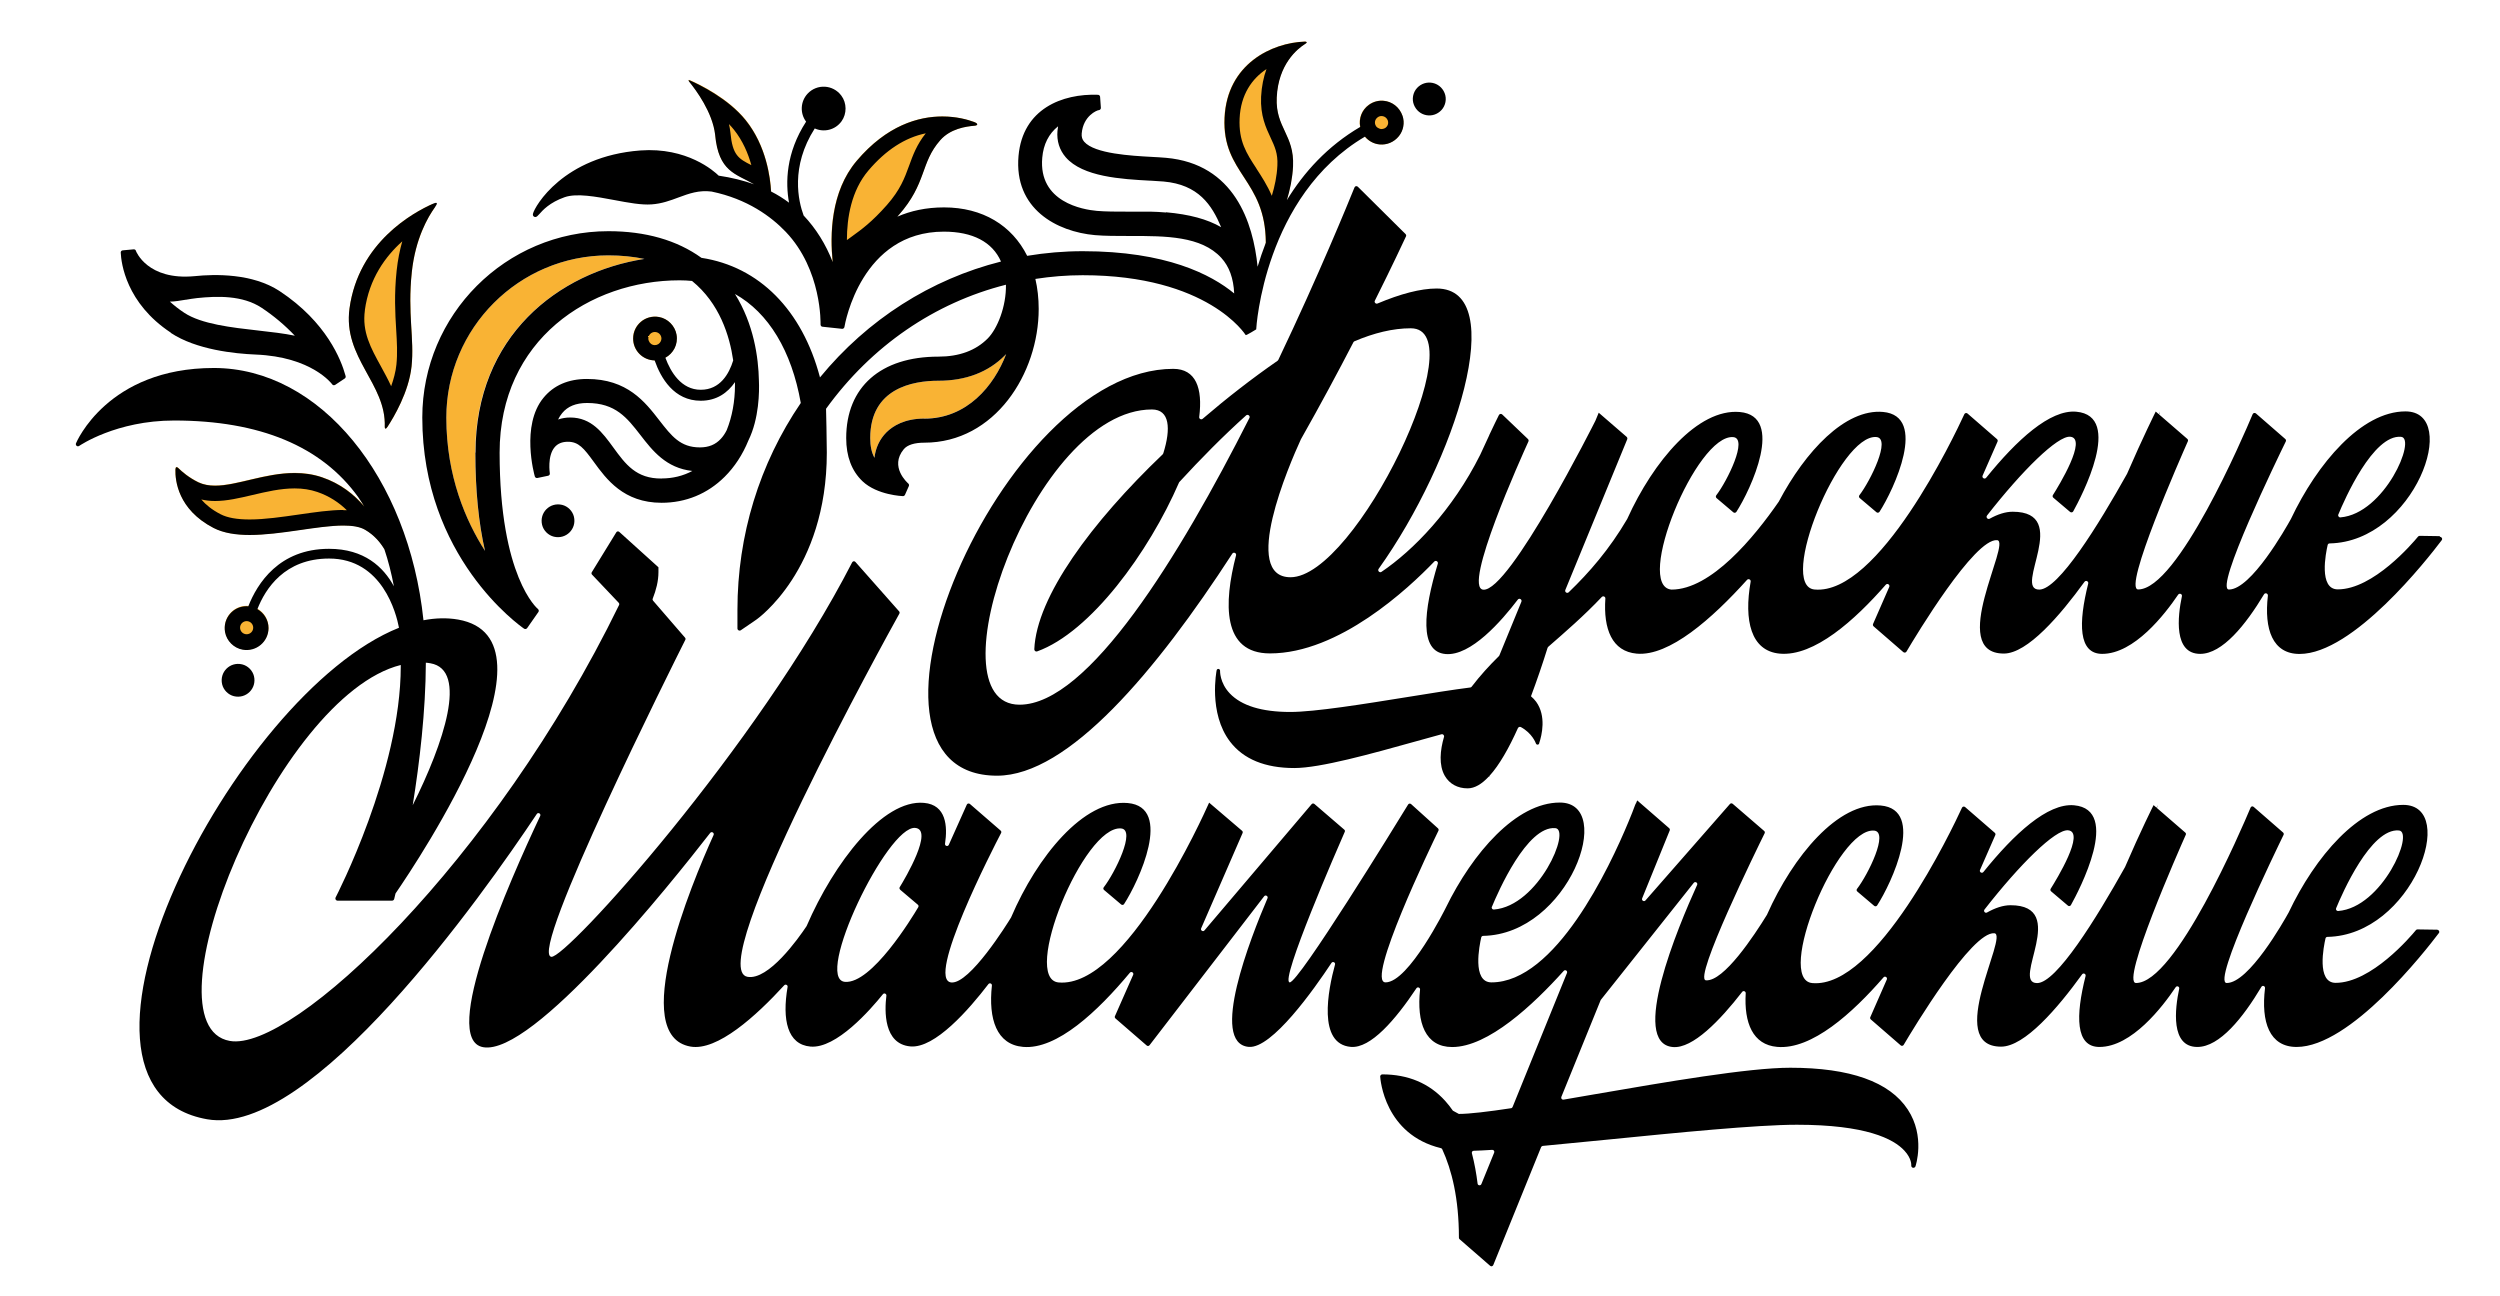 <?xml version="1.0" encoding="UTF-8"?> <svg xmlns="http://www.w3.org/2000/svg" id="_Слой_1" data-name="Слой 1" version="1.1" viewBox="0 0 323.65 167.77"><defs><style> .cls-1, .cls-2, .cls-3, .cls-4 { stroke-width: 0px; } .cls-1, .cls-5 { fill: none; } .cls-2 { fill: #1d1d1b; } .cls-5 { stroke: #1d1d1b; stroke-miterlimit: 10; stroke-width: 1.42px; } .cls-3 { fill: #000; } .cls-4 { fill: #f9b334; } </style></defs><g><path class="cls-4" d="M83.42,33.52c-1.43-.31-3-.46-4.67-.46-11.57,0-20.98,9.42-20.98,21,0,7.61,2.55,13.42,5.01,17.26-.83-3.62-1.25-7.88-1.25-12.72,0-15.11,10.76-23.35,21.87-25.08Z"></path><path class="cls-4" d="M121.48,49.29c-3.29,0-8.82.96-8.82,7.42,0,1.03.19,1.89.55,2.56.12-1.26.66-2.41,1.55-3.3.81-.81,2.32-1.78,4.89-1.78,5.54,0,9.05-4.23,10.61-8.36-.05.06-.11.11-.17.17-2.15,2.18-5.05,3.28-8.61,3.28Z"></path><path class="cls-4" d="M41.71,61.78c-6.17-2.09-12.27,2.46-16.04.63-1.23-.6-2.13-1.38-2.58-1.83-.22-.22-.37-.16-.38.19-.04,1.4.32,5.16,4.93,7.55,5.3,2.75,16.08-1.83,19.65.24,2.96,1.72,3.58,5.28,3.58,5.28,0,0-1.21-9.36-9.15-12.05Z"></path><path class="cls-4" d="M158.51,15.25c-.34,7.38,5.51,7.96,5.35,16.59,0,0,3.26-4.9,3.51-10.33.19-4.07-2.29-4.97-2.11-8.89.2-4.31,2.65-6.3,3.72-6.97.3-.19.12-.28-.08-.27-4.26.14-10.07,2.89-10.39,9.86Z"></path><path class="cls-4" d="M116.31,27.86c3.68-4.16,2.8-6.78,5.41-9.73,1.31-1.48,3.32-1.77,4.42-1.86.48-.04.49-.28-.04-.48-2.29-.86-8.99-2.28-15.2,5.02-5.25,6.18-2.58,16.25-2.58,16.25,0,0,.4-2.22,1.54-3.52,1.23-1.39,3.05-1.86,6.43-5.68Z"></path><path class="cls-4" d="M89.28,10.6c.82,1.01,2.97,3.89,3.31,6.79.58,6.31,4.2,4.75,7.26,8.18,0,0,.17-5.72-3.31-10.05-2.25-2.8-5.96-4.59-7.18-5.13-.25-.11-.28-.04-.08.21Z"></path><path class="cls-4" d="M55.57,26.6c-2.88,1.37-9.2,5.27-10.31,13.3-.89,6.45,4.78,9.75,4.56,15.38,0,.18.1.36.33,0,.83-1.27,2.78-4.54,3.13-7.86.38-3.59-.54-6.81.03-12.18.42-3.95,1.79-6.61,2.73-8.02.54-.82.39-1.03-.48-.62Z"></path><path class="cls-4" d="M84.78,40.99c-1.57,0-2.83,1.27-2.83,2.83s1.27,2.83,2.83,2.83,2.83-1.27,2.83-2.83-1.27-2.83-2.83-2.83Z"></path><path class="cls-4" d="M31.93,78.43c-1.57,0-2.83,1.27-2.83,2.83s1.27,2.83,2.83,2.83,2.83-1.27,2.83-2.83-1.27-2.83-2.83-2.83Z"></path><path class="cls-4" d="M181.16,14.22c-.91-1.28-2.68-1.57-3.95-.66-1.28.91-1.57,2.68-.66,3.95.91,1.28,2.68,1.57,3.95.66s1.57-2.68.66-3.95Z"></path></g><path class="cls-5" d="M76,50.44"></path><path class="cls-5" d="M96.67,48.77"></path><path class="cls-2" d="M131.94,63.13"></path><path class="cls-1" d="M94.36,16.06c.09.36.15.73.19,1.1.27,2.92,1.04,3.37,2.71,4.21-.41-1.49-1.1-3.15-2.27-4.61-.2-.24-.41-.48-.63-.71Z"></path><path class="cls-1" d="M119.86,17.26c-2.69.55-5.18,2.17-7.43,4.82-2.2,2.59-2.77,6.09-2.78,9,.25-.19.51-.37.77-.56,1.09-.78,2.45-1.76,4.41-3.98,1.75-1.98,2.3-3.48,2.87-5.08.49-1.35.99-2.74,2.16-4.2Z"></path><polygon class="cls-1" points="85.63 43.83 85.63 43.83 85.63 43.83 85.63 43.83"></polygon><path class="cls-1" d="M57.78,54.06c0,7.61,2.55,13.42,5.01,17.26-.83-3.62-1.25-7.88-1.25-12.72,0-15.11,10.76-23.35,21.87-25.08-1.43-.31-3-.46-4.67-.46-11.57,0-20.98,9.42-20.98,21Z"></path><path class="cls-1" d="M150.63,23.53c-.48-.04-1.04-.07-1.66-.11h-.1c-3.69-.21-8.7-.5-10.91-3.04-.81-.94-1.18-2.11-1.07-3.4.02-.21.04-.41.08-.61-1.21.96-1.9,2.33-2.05,4.07-.51,5.76,5.28,6.72,7.07,6.88,1.13.1,2.53.1,4.02.1.47,0,.87,0,1.25,0,1.18-.01,2.2-.02,3.68.11,3.03.27,5.32.88,7.14,1.93-1.2-2.87-2.94-5.51-7.45-5.91Z"></path><path class="cls-1" d="M31.93,80.41c-.47,0-.85.38-.85.85s.38.85.85.85.85-.38.85-.85-.38-.85-.85-.85Z"></path><polygon class="cls-1" points="85.54 44.19 85.54 44.19 85.54 44.19 85.54 44.19"></polygon><path class="cls-1" d="M33.42,42.8c1.72.19,3.35.38,4.74.67-1.29-1.37-2.74-2.59-4.31-3.62-2.46-1.63-5.76-1.53-8.35-1.25-.5.05-.99.14-1.47.22-.71.12-1.4.24-2.06.25.57.52,1.19,1,1.86,1.44,2.22,1.47,6.13,1.91,9.58,2.3Z"></path><path class="cls-1" d="M51.31,47.21c.15-1.45.07-2.88-.03-4.53-.13-2.13-.27-4.54.06-7.65.15-1.41.41-2.67.73-3.79-2.18,1.94-4.29,4.82-4.85,8.93-.39,2.8.76,4.87,2.08,7.27.45.81.91,1.66,1.32,2.56.33-.89.58-1.84.68-2.79Z"></path><path class="cls-1" d="M38.14,63.2c-1.82,0-3.66.43-5.44.85-1.7.4-3.31.78-4.86.78-.64,0-1.23-.06-1.78-.2.57.67,1.37,1.33,2.49,1.91.89.46,2.12.68,3.77.68,1.98,0,4.21-.32,6.37-.64,2.08-.3,4.04-.59,5.76-.59.15,0,.3,0,.44,0-1.01-.99-2.26-1.83-3.82-2.36-.91-.31-1.87-.46-2.94-.46Z"></path><path class="cls-1" d="M178.92,15.02c-.14-.01-.36,0-.57.15-.25.18-.32.42-.35.55-.02.13-.03.38.15.63.2.28.62.35.62.35,0,0,.36,0,.57-.15.25-.18.32-.42.35-.55.02-.13.03-.38-.15-.63-.2-.28-.47-.34-.62-.35Z"></path><path class="cls-1" d="M82.9,56.33c-1.73-2.23-3.22-4.15-6.9-4.15-1.45,0-2.51.43-3.23,1.31-.2.24-.37.52-.53.83.49-.17,1.02-.26,1.57-.26,2.76,0,4.19,1.97,5.58,3.88,1.58,2.17,2.95,4.05,6.25,4.02h0c1.44,0,2.77-.33,3.97-.97-3.41-.37-5.16-2.63-6.72-4.65Z"></path><path class="cls-1" d="M83.93,43.83c0,.1.02.2.06.29-.03-.09-.06-.19-.06-.29h0Z"></path><path class="cls-1" d="M163.27,12.54c.06-1.38.32-2.57.7-3.59-1.86,1.24-3.34,3.29-3.48,6.4-.13,2.94.88,4.49,2.17,6.46.69,1.06,1.42,2.18,2.01,3.55.37-1.22.66-2.56.72-3.93.07-1.56-.35-2.46-.88-3.6-.6-1.27-1.34-2.86-1.23-5.29Z"></path><path class="cls-1" d="M121.48,49.29c-3.29,0-8.82.96-8.82,7.42,0,1.03.19,1.89.55,2.56.12-1.26.66-2.41,1.55-3.3.81-.81,2.32-1.78,4.89-1.78,5.54,0,9.05-4.23,10.61-8.36-.05.06-.11.11-.17.17-2.15,2.18-5.05,3.28-8.61,3.28Z"></path><g><path class="cls-3" d="M315.83,69.41l-2.57-.04c-.08,0-.16.03-.22.1-.7.85-5.79,6.83-10.39,6.83-2.5,0-1.55-4.72-1.31-5.75.03-.12.13-.2.26-.2,10.96-.21,17.05-17.09,9.81-17.09-5.7,0-11.42,6.72-14.83,13.93-.66,1.19-5.15,9.13-8.02,9.13-1.96,0,6.39-17.19,7.36-19.17.05-.11.03-.24-.07-.32l-3.79-3.3c-.14-.12-.36-.08-.43.09-1.2,2.86-9.71,22.69-14.82,22.69-2.03,0,5.57-17.23,6.43-19.18.05-.11.02-.23-.07-.31l-3.66-3.17.13-.37s-.06.13-.17.34l-.39-.34s-1.71,3.43-3.69,8.01c0,0,0,.02-.01.03-3.72,6.65-8.88,15.01-11.38,15.01-3.43,0,4.25-10.08-3.44-10.08-.94,0-1.94.33-2.97.9-.26.14-.53-.17-.35-.41,4.55-5.83,9.13-10.34,10.77-10.2,2.28.2-1.49,6.37-2.24,7.55-.07.12-.05.26.06.35l2.16,1.83c.13.11.33.08.41-.07,1.04-1.88,6.56-12.36.39-12.9-3.39-.3-7.69,3.64-11.66,8.55-.2.25-.59.01-.46-.28l1.93-4.4c.05-.11.02-.24-.07-.32l-3.81-3.31c-.14-.12-.35-.08-.42.09-1.31,2.85-11.09,23.43-19.38,22.69-4.86-.43,3.22-20.16,8-19.74,1.94.17-.78,5.68-2.2,7.53-.09.12-.07.28.04.37l2.16,1.83c.12.11.31.08.4-.05,1.86-2.88,6.31-12.41.45-12.93-4.89-.43-10.05,5.09-13.49,11.61,0,0,0,.02-.02.03-3.16,4.57-8.73,11.36-13.87,11.36-4.86-.43,3.22-20.16,8-19.74,1.94.17-.78,5.68-2.2,7.53-.09.12-.07.28.04.37l2.16,1.83c.12.11.31.08.4-.05,1.86-2.88,6.31-12.41.45-12.93-5.44-.48-11.2,6.39-14.56,13.8,0,0,0,.02-.01.03-2.33,3.97-4.92,6.94-7.58,9.5-.21.21-.56-.02-.44-.3l8.01-19.5c.04-.11.01-.23-.07-.31l-3.62-3.13-.43,1.04h0s-11.12,22.17-14.52,21.87c-2.71-.24,4.99-17.3,5.85-19.19.05-.11.02-.23-.06-.31l-3.33-3.18c-.13-.13-.35-.09-.43.07-.23.46-.68,1.37-1.26,2.61h0s0,0,0,.02c-.35.73-.74,1.58-1.16,2.51-3.6,7.2-8.68,12.39-12.78,15.16-.25.17-.55-.14-.37-.39,9.97-13.95,17.06-36.29,7.51-36.29-2.09,0-4.71.7-7.65,1.94-.23.1-.47-.15-.35-.37,2.25-4.5,3.69-7.59,4.03-8.32.05-.1.02-.22-.06-.3l-6.17-6.12c-.14-.14-.37-.1-.44.09-.79,1.95-4.58,11.25-9.86,22.32-.02.04-.05.08-.09.11-3.25,2.25-6.54,4.8-9.71,7.52-.19.16-.48,0-.44-.25.47-3.71-.43-6.22-3.36-6.22-22.37,0-44.57,52.67-22.81,52.67,9.23,0,20.61-13.56,30.45-28.74.17-.26.56-.09.49.21-1.61,6.2-1.81,12.7,4.39,12.7,8.94,0,17.92-8.4,21.27-11.89.2-.21.54,0,.46.27-1.86,6.13-2.42,11.4,1,11.7,3.27.29,7.24-4.27,9.35-7.04.19-.26.59-.03.47.27l-2.85,6.95s-.03.06-.06.09c-1.24,1.22-2.43,2.52-3.53,3.96-.04.06-.1.09-.17.1-2.2.28-5.1.74-8.1,1.23-5.64.91-12.03,1.94-15.21,1.94-3.69,0-6.32-.81-7.83-2.4-1.33-1.4-1.26-2.93-1.26-2.94,0-.11-.08-.21-.19-.23-.11-.02-.22.05-.25.16-.01.05-1.11,5.54,1.74,9.26,1.73,2.26,4.53,3.41,8.31,3.41,3.36,0,9.95-1.84,15.76-3.46,1.12-.31,2.23-.62,3.29-.91.21-.06.39.14.33.34-.5,1.71-.7,3.65.11,5.05.61,1.04,1.65,1.61,2.95,1.61.92,0,1.84-.56,2.74-1.53l.04.04.05-.13c1.27-1.39,2.51-3.58,3.68-6.18.07-.14.25-.21.39-.13,1.46.8,1.91,2.04,1.94,2.12.04.1.13.17.25.15.11-.02.18-.11.18-.22,0,.03,0,.05,0,.01.33-.99.94-3.49-.4-5.34-.19-.26-.42-.49-.67-.71.76-2.03,1.49-4.16,2.15-6.28.03-.04.05-.08.08-.12,2.22-1.94,4.59-3.98,6.93-6.45.18-.19.49-.05.47.2-.27,3.94.86,6.85,4.06,7.13,4.21.37,9.75-4.52,14.28-9.55.18-.2.52-.04.47.23-.89,5.01.02,8.99,3.78,9.32,4.45.39,9.71-4.34,13.71-8.92.21-.24.58,0,.45.29l-2.09,4.78c-.05.11-.02.24.07.32l3.84,3.33c.13.11.33.08.41-.06,1.21-2.05,8.81-14.69,11.74-14.43,1.92.17-6.54,14.68.87,14.68,3.05,0,7.29-4.94,10.44-9.29.18-.24.55-.06.48.23-1.28,5.12-1.29,9.1,1.81,9.1,4.15,0,8.1-5.11,9.83-7.66.17-.25.56-.09.49.2-.55,2.61-1.1,7.46,2.37,7.46,2.87,0,5.89-3.76,8.26-7.71.15-.25.53-.12.5.18-.5,4.34.6,7.54,4.1,7.54,6.93,0,16.54-12.25,18.4-14.72.14-.18.01-.43-.21-.44ZM302.72,66.61c.8-1.94,4.5-10.38,8.12-10.06,2.05.18-2.13,9.96-7.85,10.43-.2.02-.35-.19-.27-.38ZM161.75,54.11c-9.06,17.91-20.85,37.12-29.76,37.12-11.65,0,1.85-38.22,17.14-38.22,2.3,0,2.48,2.46,1.47,5.68-.01.04-.04.09-.07.12-9.18,8.77-16.35,18.44-16.63,25.25,0,.19.19.34.37.27,6.91-2.49,14.45-12.82,18.37-21.87.01-.03.03-.05.05-.07,2.72-2.96,5.63-5.92,8.63-8.61.22-.2.57.06.43.33ZM167.07,74.73c-6.45,0-.19-14.52,1.34-17.85,0,0,0-.01.01-.02,2.54-4.49,4.84-8.78,6.79-12.55.03-.06.08-.1.14-.13,2.51-1.07,4.97-1.68,7.29-1.68,8.44,0-7.12,32.23-15.57,32.23Z"></path><path class="cls-3" d="M106.15,48.84c-2.3-8.7-7.86-14.32-15.34-15.46-3.18-2.29-7.24-3.45-12.05-3.45-13.29,0-24.09,10.82-24.09,24.12,0,18.07,12.63,26.96,13.18,27.34.13.08.3.05.39-.07l1.46-2.09c.09-.12.06-.29-.06-.39-.05-.04-4.96-4.1-4.96-20.24,0-14.65,11.72-22.31,23.3-22.31.55,0,1.09.03,1.61.08,3.56,2.89,4.87,7.09,5.33,10.29-.53,1.73-1.69,3.8-4.2,3.8s-3.89-2.27-4.58-4.15c1.02-.55,1.67-1.7,1.45-2.98-.2-1.14-1.13-2.09-2.27-2.29-1.79-.32-3.35,1.05-3.35,2.79,0,1.55,1.24,2.8,2.78,2.83.8,2.28,2.5,5.22,5.97,5.22,2.07,0,3.49-1.04,4.43-2.41,0,.13,0,.27,0,.39,0,2.08-.37,4.1-1.07,5.83-.22.44-.47.81-.76,1.12-.69.75-1.57,1.11-2.71,1.11-2.54,0-3.67-1.47-5.25-3.5-1.85-2.39-4.15-5.36-9.37-5.36-2.41,0-4.31.82-5.64,2.45-2.93,3.58-1.19,9.91-1.11,10.17.04.14.19.23.33.2l1.39-.29c.15-.03.25-.17.22-.32,0-.02-.35-2.23.63-3.38.4-.47.97-.7,1.71-.7,1.39,0,2.07.84,3.35,2.6,1.63,2.24,3.86,5.3,8.78,5.3,3.13,0,5.95-1.16,8.16-3.36,1.29-1.28,2.33-2.87,3.08-4.71,1.4-2.85,1.42-6.36,1.36-7.73-.06-3.03-.67-7.34-3.1-11.23,4.34,2.42,7.34,7.38,8.52,14.11-5.36,7.87-8.2,17.13-8.2,26.78v2.41c0,.11.06.2.15.25.04.02.09.03.13.03.06,0,.11-.02.16-.05l1.99-1.36c.09-.06,9.14-6.38,9.14-21.63,0-1.82-.09-5.08-.1-5.68,5.9-8.16,14.08-13.73,23.29-16.06.05,2.82-1.11,5.7-2.36,6.96-1.55,1.56-3.69,2.35-6.38,2.35-7.48,0-11.94,3.94-11.94,10.54,0,2.38.71,4.26,2.12,5.6,1.9,1.8,5.2,1.92,5.23,1.92.11,0,.21-.07.26-.17l.5-1.13c.05-.11.02-.25-.07-.33-.1-.09-2.47-2.17-.59-4.44.46-.56,1.38-.85,2.66-.85,9.15,0,14.81-8.98,14.81-17.31,0-1.39-.15-2.69-.43-3.89,2.01-.31,4.05-.48,6.12-.48,16.25,0,21.07,7.7,21.11,7.75.06.07,1.36-.74,1.36-.74,0-.19,1.03-17.26,14.08-24.95.5.59,1.18.95,1.91,1.01.89.08,1.83-.26,2.49-1.08.58-.72.77-1.73.47-2.61-.41-1.18-1.4-1.87-2.46-1.96-.65-.06-1.32.11-1.89.52-.94.67-1.34,1.8-1.13,2.86-4.26,2.49-7.33,5.92-9.5,9.48.41-1.36.73-2.85.8-4.39.19-4.07-2.29-4.97-2.11-8.89.2-4.31,2.65-6.3,3.72-6.97.3-.19.12-.28-.08-.27-4.26.14-10.07,2.89-10.39,9.86-.33,7.25,5.29,7.95,5.34,16.16-.42,1.08-.77,2.12-1.07,3.12-.57-5.7-3-13.32-11.87-14.1-.53-.05-1.16-.08-1.86-.12-2.58-.14-7.37-.4-8.72-1.96-.26-.3-.36-.63-.32-1.08.2-2.28,1.98-3,2.21-3.01.07,0,.15-.04.2-.1.05-.06.08-.13.07-.21l-.1-1.42c-.01-.14-.12-.24-.27-.26-4.62-.17-9.75,1.81-10.29,7.91-.61,6.87,4.96,9.82,9.9,10.26,1.28.11,2.82.11,4.31.11h.33c4.48,0,9.12,0,11.71,2.83,1.03,1.13,1.58,2.65,1.67,4.61-2.98-2.46-8.81-5.47-19.61-5.47-2.43,0-4.83.21-7.19.6-1.97-3.94-5.77-6.27-10.76-6.27-2.33,0-4.33.45-6.05,1.2.05-.06.11-.12.16-.18,3.68-4.16,2.8-6.78,5.41-9.73,1.31-1.48,3.32-1.77,4.42-1.86.48-.04.49-.28-.04-.48-.85-.32-2.3-.72-4.12-.72-3.07,0-7.18,1.14-11.08,5.74-3.4,4-3.47,9.64-3.11,13.11-.9-2.29-2.15-4.32-3.77-6.03-.68-1.84-1.74-6.3,1.44-11.27,1.18.53,2.64.22,3.47-.93.7-.98.69-2.36-.03-3.32-1.09-1.46-3.17-1.53-4.36-.26-.95,1.02-1.01,2.55-.2,3.63-2.63,4.06-2.68,7.91-2.21,10.49-.72-.54-1.5-1.03-2.33-1.45-.09-1.72-.6-5.89-3.29-9.23-2.25-2.8-5.96-4.59-7.18-5.13-.25-.11-.28-.04-.08.21.82,1.01,2.97,3.89,3.31,6.79.44,4.82,2.66,5.06,5.05,6.43-1.39-.49-2.91-.87-4.59-1.12-.59-.58-4.09-3.71-10.15-3.26-9.96.76-13.67,7.24-13.89,8.19-.06.24.08.35.14.38.06.03.11.05.16.05.18,0,.33-.17.52-.38.43-.49,1.34-1.51,3.28-2.19,1.55-.54,4.03-.08,6.43.37,1.8.34,3.51.66,4.83.56,1.32-.09,2.42-.5,3.49-.9,1.35-.5,2.64-.97,4.27-.76,4.64.96,7.72,3.24,9.61,5.22,4.71,4.95,4.5,11.92,4.5,11.99,0,.15.1.28.25.29l2.53.27c.15.02.28-.09.31-.23.08-.5,2.2-12.35,12.87-12.35,3.74,0,6.29,1.34,7.4,3.87-9.05,2.28-17.26,7.47-23.45,15.02ZM61.54,58.6c0,4.83.42,9.1,1.25,12.72-2.46-3.84-5.01-9.65-5.01-17.26,0-11.58,9.41-21,20.98-21,1.67,0,3.23.16,4.67.46-11.12,1.73-21.87,9.97-21.87,25.08ZM85.63,43.83s0,0,0,0c0,.13-.04.25-.09.36,0,0,0,0,0,0h0c-.14.29-.42.49-.76.49-.37,0-.67-.23-.79-.56-.04-.09-.06-.19-.06-.29h0c0-.47.38-.85.85-.85s.85.38.85.85h0ZM85.65,61.95h0c-3.29.03-4.67-1.85-6.25-4.02-1.39-1.91-2.83-3.88-5.58-3.88-.56,0-1.08.09-1.57.26.15-.31.33-.59.53-.83.72-.88,1.78-1.31,3.23-1.31,3.68,0,5.17,1.92,6.9,4.15,1.56,2.02,3.32,4.28,6.72,4.65-1.2.64-2.53.97-3.97.97ZM178.01,15.73c.02-.13.1-.37.35-.55.21-.15.42-.17.57-.15.15.01.42.08.62.35.18.25.17.5.15.63-.02.13-.1.37-.35.55-.21.15-.57.15-.57.15,0,0-.42-.08-.62-.35-.18-.25-.17-.5-.15-.63ZM162.65,21.8c-1.29-1.97-2.3-3.52-2.17-6.46.14-3.11,1.61-5.16,3.48-6.4-.37,1.02-.63,2.21-.7,3.59-.11,2.43.63,4.01,1.23,5.29.53,1.14.96,2.04.88,3.6-.06,1.37-.35,2.71-.72,3.93-.59-1.37-1.32-2.49-2.01-3.55ZM150.95,27.51c-1.48-.13-2.5-.12-3.68-.11-.38,0-.79,0-1.25,0-1.49,0-2.89,0-4.02-.1-1.79-.16-7.58-1.12-7.07-6.88.15-1.74.84-3.1,2.05-4.07-.03.2-.06.4-.08.61-.11,1.29.26,2.46,1.07,3.4,2.2,2.54,7.21,2.83,10.91,3.03h.1c.62.04,1.18.07,1.66.11,4.52.4,6.25,3.04,7.45,5.91-1.81-1.04-4.11-1.66-7.14-1.93ZM119.65,54.19c-2.57,0-4.07.97-4.89,1.78-.88.88-1.42,2.04-1.55,3.3-.37-.67-.55-1.53-.55-2.56,0-6.46,5.53-7.42,8.82-7.42,3.56,0,6.46-1.11,8.61-3.28.06-.06.11-.11.17-.17-1.57,4.12-5.07,8.36-10.61,8.36ZM94.56,17.16c-.04-.37-.11-.74-.19-1.1.22.23.44.47.63.71,1.17,1.46,1.86,3.12,2.27,4.61-1.67-.84-2.44-1.29-2.71-4.21ZM110.41,30.52c-.26.19-.52.37-.77.56,0-2.91.58-6.41,2.78-9,2.25-2.65,4.74-4.27,7.43-4.82-1.17,1.46-1.67,2.85-2.16,4.2-.58,1.59-1.13,3.1-2.87,5.08-1.96,2.22-3.32,3.19-4.41,3.98Z"></path><path class="cls-3" d="M30.29,90.13c1.58.38,2.97-1.01,2.59-2.59-.18-.74-.79-1.35-1.53-1.53-1.58-.38-2.97,1.01-2.59,2.59.18.74.79,1.35,1.53,1.53Z"></path><path class="cls-3" d="M186.61,14.25c.54-.58.71-1.46.41-2.2-.6-1.49-2.48-1.82-3.56-.67-.54.58-.71,1.46-.41,2.2.6,1.49,2.48,1.83,3.56.67Z"></path><path class="cls-3" d="M50.15,55.28c.83-1.27,2.78-4.54,3.13-7.86.38-3.59-.54-6.81.03-12.18.46-4.34,2.07-7.13,3-8.41.4-.55.32-.71-.26-.45-2.57,1.14-9.62,5-10.8,13.52-.89,6.45,4.78,9.75,4.56,15.38,0,.18.1.36.33,0ZM47.23,40.17c.56-4.11,2.68-6.99,4.85-8.93-.32,1.12-.58,2.38-.73,3.79-.33,3.11-.19,5.52-.06,7.65.1,1.65.18,3.07.03,4.53-.1.94-.36,1.89-.68,2.79-.41-.9-.88-1.75-1.32-2.56-1.32-2.4-2.47-4.47-2.08-7.27Z"></path><path class="cls-3" d="M315.58,120.36l-2.61-.04c-.08,0-.15.03-.2.09-.68.83-5.78,6.83-10.4,6.83-2.51,0-1.54-4.76-1.31-5.76.03-.11.13-.19.24-.19,10.97-.2,17.07-17.09,9.82-17.09-5.7,0-11.42,6.72-14.83,13.93-.66,1.19-5.15,9.13-8.02,9.13-1.96,0,6.43-17.26,7.36-19.18.05-.1.02-.23-.06-.3l-3.81-3.32c-.13-.12-.34-.07-.4.09-1.17,2.79-9.71,22.71-14.83,22.71-2.04,0,5.59-17.28,6.44-19.19.05-.1.02-.22-.07-.29l-3.67-3.18.13-.37s-.06.13-.17.34l-.39-.34s-1.72,3.43-3.69,8.01c0,0,0,.02-.01.02-3.72,6.65-8.88,15.01-11.38,15.01-3.43,0,4.25-10.08-3.44-10.08-.96,0-1.99.35-3.04.94-.24.14-.5-.16-.33-.38,4.57-5.86,9.17-10.4,10.82-10.26,2.29.2-1.52,6.41-2.25,7.57-.07.11-.04.25.05.33l2.18,1.85c.12.11.31.07.39-.07,1.02-1.83,6.59-12.37.4-12.92-3.41-.3-7.75,3.69-11.73,8.64-.19.23-.56.01-.44-.26l1.98-4.52c.05-.1.02-.22-.07-.3l-3.84-3.33c-.13-.11-.33-.07-.4.08-1.28,2.78-11.08,23.45-19.38,22.71-4.86-.43,3.22-20.16,8-19.74,1.95.17-.79,5.7-2.21,7.54-.09.11-.07.26.04.35l2.18,1.85c.12.1.3.08.38-.05,1.86-2.86,6.33-12.43.46-12.94-5.51-.49-11.35,6.57-14.7,14.1,0,0,0,.02-.01.03-1.65,2.68-5.61,8.7-7.92,8.5-1.66-.15,6.67-17.14,7.61-19.04.05-.11.02-.23-.07-.3l-4.07-3.51c-.11-.09-.27-.08-.36.03l-10.93,12.48c-.19.22-.54,0-.43-.27l3.57-8.79c.04-.1.01-.22-.07-.29l-4.14-3.6-.23.56.08-.28s-.17.48-.49,1.29l-.48,1.18c-2.48,5.98-9.47,20.81-17.75,20.81-2.54,0-1.55-4.81-1.32-5.83.03-.11.13-.19.24-.19,11.08-.2,17.25-17.26,9.93-17.26-5.64,0-11.29,6.51-14.76,13.62h0s-4.78,9.66-7.8,9.66c-2.61,0,5.91-17.71,6.85-19.64.05-.1.02-.22-.06-.3l-3.48-3.14c-.12-.11-.31-.08-.39.06-1.58,2.58-14.2,23.12-15.33,23.02-1.32-.12,6.29-17.58,7.13-19.49.05-.1.02-.22-.07-.29l-3.86-3.32c-.11-.09-.27-.08-.36.03l-13.87,16.34c-.19.23-.55,0-.43-.27l5.36-12.33c.05-.1.02-.23-.07-.3l-4.26-3.64-.04.09c-.69,1.56-10.75,23.95-19.44,23.19-4.91-.43,3.25-20.37,8.08-19.94,1.97.17-.8,5.76-2.24,7.62-.09.11-.07.26.04.35l2.21,1.87c.12.1.3.08.38-.05,1.88-2.89,6.4-12.56.47-13.08-5.7-.5-11.74,6.97-15.08,14.77,0,.01,0,.02-.01.03-.5.82-5.36,8.64-7.74,8.43-3.38-.3,5.44-17.43,6.44-19.35.06-.11.03-.23-.06-.31l-3.98-3.45c-.13-.11-.33-.07-.4.09l-2.33,5.2c-.12.27-.53.16-.49-.14.34-2.25.17-5.04-2.73-5.29-5.33-.47-11.65,7.76-15.18,15.93,0,.01-.01.02-.02.04-1.06,1.59-4.92,7.03-7.64,6.55-5.76-1.01,18.04-44.11,19.66-47.02.05-.1.04-.21-.03-.29l-5.66-6.4c-.12-.14-.33-.11-.42.05-12.28,23.9-37.09,51.4-38.96,51.07-2.95-.52,16.02-38.37,17.36-41.04.05-.09.03-.2-.04-.28l-4.14-4.79c-.06-.07-.08-.17-.04-.26.44-1.12.74-2.26.74-3.43v-.63s-5.07-4.58-5.07-4.58c-.12-.11-.31-.08-.39.06l-3.17,5.16c-.06.1-.05.23.03.31l3.46,3.65c.07.08.09.2.04.29-16.19,33.21-42.25,57.87-50.39,56.43-11.38-2.01,6.07-44.65,22.13-48.67,0,.05,0,.11,0,.16,0,13.65-8.35,29.77-8.43,29.93-.05.09-.04.19,0,.28.05.08.14.14.24.14h7.07c.13,0,.24-.1.27-.22,0-.02.07-.27.17-.71,3.16-4.6,22.05-33,8.11-35.46-1.44-.25-2.94-.21-4.49.09-1.92-18.44-13.36-32.66-27.14-32.66s-17.81,9.66-17.85,9.76c-.04.12,0,.25.09.32.1.08.23.08.34,0,.05-.03,4.77-3.28,12.28-3.28,11.09,0,19.11,3.34,23.84,9.93.27.38.51.8.77,1.2-1.32-1.56-3.08-2.96-5.45-3.77-1.2-.41-2.4-.56-3.57-.56-3.82,0-7.44,1.64-10.29,1.64-.79,0-1.52-.13-2.17-.44-1.23-.6-2.13-1.38-2.58-1.83-.22-.22-.37-.16-.38.19-.04,1.4.32,5.16,4.93,7.55,1.3.67,2.92.91,4.68.91,4.04,0,8.82-1.22,12.13-1.22,1.16,0,2.14.15,2.83.56,1.15.67,1.94,1.61,2.48,2.51.5,1.49.91,3.09,1.23,4.79-1.35-2.49-3.83-4.85-8.4-4.85-6.46,0-9.29,4.49-10.45,7.45-.08,0-.15-.02-.22-.02-1.73,0-3.1,1.56-2.79,3.35.2,1.14,1.14,2.08,2.28,2.28,1.79.31,3.35-1.06,3.35-2.79,0-1.06-.59-1.97-1.44-2.46,1.03-2.64,3.53-6.55,9.28-6.55,6.9,0,8.7,7.11,9.05,8.96-21.42,8.55-47.52,59.63-24.84,63.63,13.49,2.38,35.65-28.98,42.68-39.52.18-.27.58-.03.44.26-4.01,8.49-13.02,28.94-7.38,29.93,6.44,1.14,24.22-21.08,29.39-27.74.19-.24.56-.01.44.27-2.96,6.54-11.01,25.98-2.99,27.39,3.47.61,8.51-3.98,12.13-7.93.17-.19.49-.04.44.21-.73,4.26-.02,7.46,2.96,7.72,3.34.3,7.78-4.79,9.38-6.78.16-.2.48-.06.45.19-.24,1.97-.37,6.26,3.11,6.57,3.17.28,7.59-4.79,10.1-8.07.16-.2.48-.07.45.19-.47,4.35.61,7.64,4.03,7.94,4.38.39,9.69-4.62,13.83-9.6.19-.23.55,0,.43.27l-2.36,5.35c-.05.1-.02.22.07.3l4.04,3.5c.11.1.28.08.37-.04l14.83-19.27c.18-.24.56-.03.44.25-2.21,5.16-7.55,18.79-2.43,19.24,3,.26,8.47-7.48,10.71-10.87.16-.24.54-.07.46.21-.91,3.33-2.27,10.28,2.04,10.66,2.57.23,5.79-3.52,8.5-7.59.15-.22.49-.09.47.17-.46,4.3.68,7.44,4.16,7.44,4.65,0,10.49-5.46,14.44-9.86.19-.21.53,0,.42.27l-7.04,17.35c-.03.08-.11.15-.2.16-2.97.45-5.38.74-6.76.74-.24-.13-.53-.29-.77-.42-.31-.45-.64-.87-1-1.27-2.06-2.28-4.8-3.43-8.14-3.43-.02,0-.04.01-.05.01-.01,0-.02,0-.04,0,0,0-.01.01-.02.02-.04.02-.07.04-.09.07-.01.01-.03.02-.03.04,0,0,0,0-.01.01-.02.05-.04.1-.03.15,0,0,0,0,0,0,.02.34.56,7.49,7.86,9.25.08.02.14.07.17.14,1.23,2.67,2.16,6.37,2.16,11.45,0,.05.02.09.04.13v.03s4,3.48,4,3.48c.13.12.34.07.41-.1l6.19-15.26c.04-.09.12-.15.21-.16,2.56-.24,5.37-.52,8.24-.8,9.13-.91,19.49-1.94,24.67-1.94,8.93,0,12.5,1.82,13.91,3.35.95,1.02.9,1.88.89,1.92-.01.14.08.26.21.3.02,0,.05,0,.07,0,.11,0,.21-.06.26-.17.02-.04,1.31-3.88-.99-7.37-2.35-3.59-7.47-5.41-15.21-5.41-5.42,0-16.07,1.84-25.47,3.46-1.32.23-2.62.45-3.89.67-.2.03-.35-.16-.28-.35l5.09-12.53s.02-.04.04-.06l12.01-15.12c.19-.24.56-.02.44.26-2.49,5.48-8.77,20.5-3.14,20.99,2.57.23,6.11-3.45,8.97-7.14.15-.2.47-.08.46.17-.23,3.85.92,6.68,4.07,6.95,4.48.4,9.77-4.39,13.77-9,.19-.22.54,0,.43.27l-2.14,4.88c-.05.1-.02.22.07.3l3.86,3.35c.12.11.31.08.39-.06,1.18-2,8.81-14.71,11.74-14.45,1.92.17-6.54,14.68.87,14.68,3.06,0,7.33-4.99,10.49-9.36.17-.23.52-.06.45.22-1.3,5.16-1.32,9.18,1.79,9.18,4.18,0,8.18-5.2,9.87-7.73.16-.24.52-.09.46.19-.55,2.59-1.15,7.54,2.35,7.54,2.89,0,5.92-3.8,8.29-7.78.14-.24.5-.11.47.17-.53,4.38.57,7.61,4.09,7.61,6.95,0,16.61-12.35,18.42-14.75.13-.17,0-.41-.2-.41ZM302.43,117.59c.78-1.9,4.49-10.4,8.13-10.08,2.06.18-2.15,9.99-7.87,10.43-.19.01-.33-.18-.26-.35ZM193.14,117.4c.79-1.91,4.54-10.51,8.21-10.19,2.08.18-2.17,10.09-7.96,10.54-.19.01-.33-.18-.26-.36ZM55.13,85.79c.2.02.4.04.6.08,4.91.86,1.71,10.35-2.3,18.37.89-5.52,1.68-12.2,1.7-18.45ZM44.45,66.02c-1.71,0-3.68.29-5.76.59-2.16.31-4.39.64-6.37.64-1.65,0-2.88-.22-3.77-.68-1.12-.58-1.92-1.24-2.49-1.91.55.13,1.14.2,1.78.2,1.55,0,3.16-.38,4.86-.78,1.78-.42,3.62-.85,5.44-.85,1.07,0,2.03.15,2.94.46,1.55.53,2.81,1.37,3.82,2.36-.14,0-.29,0-.44,0ZM31.93,82.11c-.47,0-.85-.38-.85-.85s.38-.85.85-.85.85.38.85.85-.38.85-.85.85ZM116.53,115.18l2.29,1.94c.1.08.12.21.06.32-.81,1.37-6.04,9.97-9.5,9.67-4.07-.36,5.5-20.24,9.1-19.93,2.43.21-1.29,6.52-2,7.67-.07.11-.04.24.06.32ZM193.44,149.21l-1.66,4.08c-.1.24-.46.2-.49-.06-.16-1.27-.39-2.61-.74-3.93-.04-.16.07-.32.23-.32.67-.02,1.48-.06,2.4-.12.19-.01.33.18.26.35Z"></path><path class="cls-3" d="M22.12,43.1c3.29,2.18,8.29,2.69,10.97,2.8,7.27.29,9.86,3.78,9.92,3.86.04.06.1.1.16.11.02,0,.05,0,.07,0,.06,0,.11-.02.16-.05l1.23-.82c.11-.07.15-.21.11-.33l-.03-.1c-.53-1.93-2.42-6.86-8.49-10.87-3.52-2.33-8.41-2.22-11.01-1.95-6.12.59-7.6-3.23-7.6-3.24-.03-.15-.16-.25-.31-.23l-1.41.13c-.15.01-.26.13-.26.28.06,1.37.69,6.55,6.49,10.38ZM24.04,38.81c.48-.08.98-.17,1.47-.22,2.59-.27,5.88-.38,8.35,1.25,1.57,1.04,3.01,2.25,4.31,3.62-1.4-.29-3.02-.48-4.74-.67-3.45-.39-7.36-.83-9.58-2.3-.67-.44-1.29-.93-1.86-1.44.66-.01,1.34-.13,2.06-.25Z"></path><path class="cls-3" d="M72.77,65.36c-1.58-.38-2.97,1.01-2.59,2.59.18.74.79,1.35,1.53,1.53,1.58.38,2.97-1.01,2.59-2.59-.18-.74-.79-1.35-1.53-1.53Z"></path></g><path class="cls-4" d="M84.78,42.98c-.47,0-.85.38-.85.85h0c0-.47.38-.85.85-.85s.85.38.85.85h0c0-.47-.38-.85-.85-.85Z"></path><path class="cls-4" d="M85.63,43.83c0,.13-.04.25-.09.36.05-.11.09-.23.09-.36Z"></path></svg> 